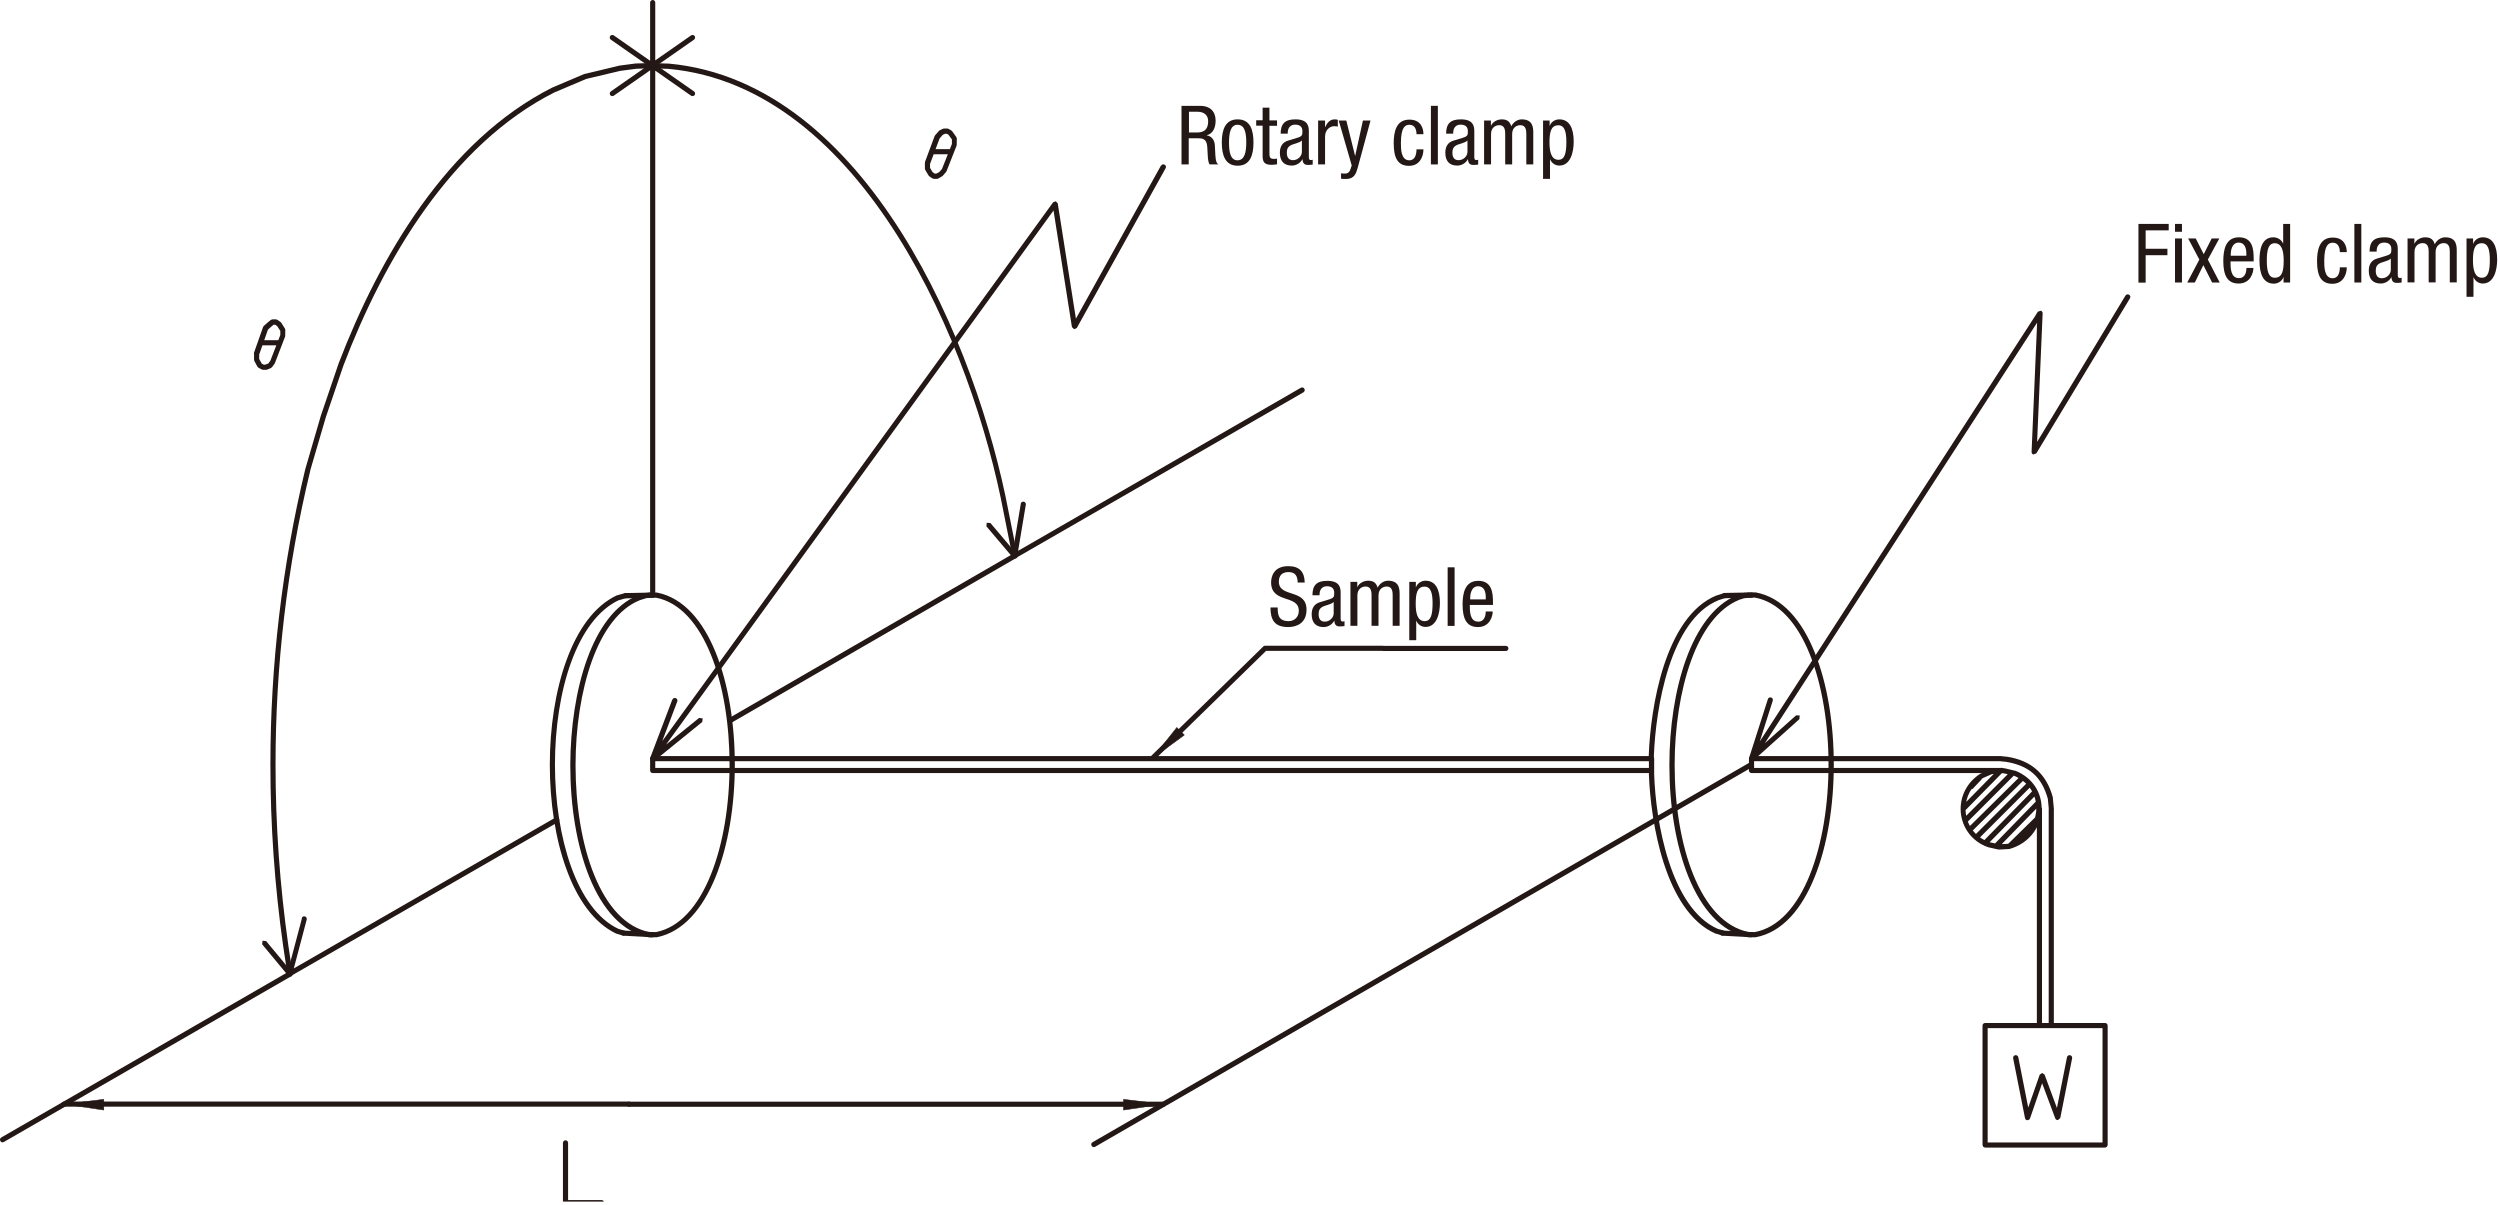 <?xml version="1.0" encoding="UTF-8"?>
<svg id="_レイヤー_2" data-name="レイヤー_2" xmlns="http://www.w3.org/2000/svg" xmlns:xlink="http://www.w3.org/1999/xlink" viewBox="0 0 194.16 93.6">
  <defs>
    <style>
      .cls-1 {
        fill: none;
      }

      .cls-2 {
        fill: #231815;
      }

      .cls-3 {
        clip-path: url(#clippath-1);
      }

      .cls-4 {
        clip-path: url(#clippath);
      }
    </style>
    <clipPath id="clippath">
      <polyline class="cls-1" points="0 0 194 0 194 93.32 0 93.32 0 0"/>
    </clipPath>
    <clipPath id="clippath-1">
      <polyline class="cls-1" points="0 0 194 0 194 93.32 0 93.32 0 0"/>
    </clipPath>
  </defs>
  <g id="_レイヤー_1-2" data-name="レイヤー_1">
    <g>
      <path class="cls-2" d="M91.77,8.22h1.47c.71,0,1.17.42,1.17,1.14,0,.5-.17,1.02-.7,1.15h0c.4.06.62.38.64.77l.04.78c.03.5.11.63.24.71h-.68c-.1-.1-.14-.43-.15-.66l-.04-.71c-.04-.63-.39-.66-.68-.66h-.76v2.03h-.56v-4.55ZM92.33,10.29h.56c.33,0,.94,0,.94-.88,0-.45-.3-.73-.82-.73h-.67v1.61Z"/>
      <path class="cls-2" d="M96.12,9.27c.99,0,1.23.84,1.23,1.8s-.25,1.8-1.23,1.8-1.23-.84-1.23-1.8.25-1.8,1.23-1.8ZM96.79,11.07c0-.74-.11-1.38-.68-1.38-.54,0-.66.64-.66,1.38s.11,1.38.66,1.38.68-.64.68-1.38Z"/>
      <path class="cls-2" d="M98.05,8.36h.54v.99h.59v.42h-.59v2.19c0,.27.07.38.35.38.11,0,.18-.01.24-.02v.44c-.07.01-.21.04-.43.04-.56,0-.69-.23-.69-.68v-2.36h-.5v-.42h.5v-.99Z"/>
      <path class="cls-2" d="M99.46,10.39c0-.78.33-1.12,1.15-1.12,1.04,0,1.04.62,1.04.98v1.91c0,.14,0,.27.17.27.07,0,.1-.01.13-.03v.38s-.18.03-.31.03c-.2,0-.46,0-.48-.44h-.01c-.17.31-.5.49-.82.49-.64,0-.93-.38-.93-1,0-.48.2-.81.64-.94l.72-.22c.39-.12.39-.23.39-.52,0-.32-.19-.5-.55-.5-.59,0-.59.55-.59.67v.03h-.54ZM101.11,10.91c-.2.21-.67.25-.91.4-.17.11-.26.24-.26.54,0,.34.12.59.48.59s.69-.3.69-.65v-.88Z"/>
      <path class="cls-2" d="M102.37,9.36h.54v.51h.01c.15-.33.36-.6.74-.6.11,0,.19.01.24.04v.52c-.05,0-.11-.03-.29-.03-.27,0-.7.24-.7.81v2.16h-.54v-3.42Z"/>
      <path class="cls-2" d="M103.97,9.36h.59l.68,2.74h.01l.6-2.74h.59l-.99,3.65c-.13.47-.27.89-.91.89-.21,0-.3-.01-.39-.02v-.42c.08.01.18.02.31.02.25,0,.36-.15.42-.33l.1-.3-1.01-3.49Z"/>
      <path class="cls-2" d="M110.01,10.4c0-.33-.13-.71-.54-.71-.33,0-.67.17-.67,1.42,0,.45,0,1.34.65,1.34.46,0,.56-.48.56-.85h.54c0,.54-.27,1.28-1.12,1.28s-1.19-.58-1.19-1.75c0-.85.17-1.84,1.22-1.84.93,0,1.09.73,1.09,1.13h-.54Z"/>
      <path class="cls-2" d="M111.13,8.22h.54v4.55h-.54v-4.55Z"/>
      <path class="cls-2" d="M112.31,10.39c0-.78.33-1.12,1.15-1.12,1.04,0,1.04.62,1.04.98v1.91c0,.14,0,.27.17.27.07,0,.1-.01.13-.03v.38s-.18.03-.31.03c-.2,0-.46,0-.48-.44h-.01c-.17.31-.5.49-.82.49-.64,0-.93-.38-.93-1,0-.48.2-.81.64-.94l.72-.22c.39-.12.39-.23.39-.52,0-.32-.19-.5-.55-.5-.59,0-.59.55-.59.67v.03h-.54ZM113.97,10.91c-.2.21-.67.25-.91.4-.17.11-.26.24-.26.54,0,.34.12.59.48.59s.69-.3.69-.65v-.88Z"/>
      <path class="cls-2" d="M115.28,9.36h.51v.4h.01c.14-.31.5-.49.83-.49.4,0,.63.15.74.54.15-.3.46-.54.81-.54.9,0,.9.68.9,1.08v2.42h-.54v-2.36c0-.26-.02-.69-.46-.69-.25,0-.64.15-.64.69v2.36h-.54v-2.36c0-.26-.02-.69-.46-.69-.25,0-.64.15-.64.69v2.36h-.54v-3.42Z"/>
    </g>
    <path class="cls-2" d="M119.84,9.36h.51v.42h.01c.07-.26.37-.51.74-.51.81,0,1.12.72,1.12,1.73,0,.78-.23,1.86-1.12,1.86-.31,0-.59-.19-.71-.48h-.01v1.51h-.54v-4.54ZM121.03,12.41c.5,0,.62-.52.62-1.4,0-.75-.13-1.28-.62-1.28-.59,0-.69.56-.69,1.34,0,.66.12,1.34.69,1.34Z"/>
    <g>
      <path class="cls-2" d="M166.08,17.39h2.35v.5h-1.79v1.43h1.69v.5h-1.69v2.13h-.56v-4.55Z"/>
      <path class="cls-2" d="M168.92,17.39h.54v.61h-.54v-.61ZM168.92,18.52h.54v3.42h-.54v-3.42Z"/>
      <path class="cls-2" d="M169.94,18.52h.59l.62,1.22.62-1.22h.59l-.89,1.64.92,1.78h-.59l-.68-1.35-.66,1.35h-.59l.94-1.78-.87-1.64Z"/>
      <path class="cls-2" d="M173.23,20.29c0,.52,0,1.31.66,1.31.51,0,.58-.54.58-.79h.54c0,.36-.22,1.21-1.15,1.21-.84,0-1.19-.58-1.19-1.75,0-.85.17-1.84,1.22-1.84s1.14.91,1.14,1.65v.22h-1.8ZM174.46,19.87v-.19c0-.38-.12-.84-.59-.84-.56,0-.62.69-.62.89v.13h1.22Z"/>
      <path class="cls-2" d="M177.86,21.94h-.51v-.42h-.01c-.07.25-.37.51-.74.51-.81,0-1.12-.72-1.12-1.8,0-.71.11-1.8,1.08-1.8.31,0,.63.18.75.48h.01v-1.52h.54v4.55ZM176.67,21.57c.59,0,.69-.56.69-1.34,0-.66-.12-1.34-.69-1.34-.5,0-.62.52-.62,1.34s.13,1.34.62,1.34Z"/>
      <path class="cls-2" d="M181.72,19.56c0-.33-.13-.71-.54-.71-.33,0-.67.17-.67,1.42,0,.45,0,1.34.65,1.34.46,0,.56-.48.56-.85h.54c0,.54-.27,1.28-1.12,1.28s-1.19-.58-1.19-1.75c0-.85.17-1.84,1.22-1.84.93,0,1.09.73,1.09,1.13h-.54Z"/>
      <path class="cls-2" d="M182.85,17.39h.54v4.55h-.54v-4.55Z"/>
      <path class="cls-2" d="M184.03,19.55c0-.78.33-1.12,1.15-1.12,1.04,0,1.04.62,1.04.98v1.91c0,.14,0,.27.17.27.07,0,.1-.01.13-.03v.38s-.18.03-.31.03c-.2,0-.46,0-.48-.44h-.01c-.17.31-.5.49-.82.49-.64,0-.93-.38-.93-1,0-.48.2-.81.64-.94l.72-.22c.39-.12.39-.23.39-.52,0-.32-.19-.5-.55-.5-.59,0-.59.55-.59.67v.03h-.54ZM185.68,20.08c-.2.21-.67.25-.91.4-.17.11-.26.24-.26.54,0,.34.12.59.48.59s.69-.3.69-.65v-.88Z"/>
      <path class="cls-2" d="M187,18.52h.51v.4h.01c.14-.31.5-.49.83-.49.4,0,.63.15.74.54.15-.3.46-.54.81-.54.9,0,.9.68.9,1.08v2.42h-.54v-2.36c0-.26-.02-.69-.46-.69-.25,0-.64.15-.64.69v2.36h-.54v-2.36c0-.26-.02-.69-.46-.69-.25,0-.64.15-.64.69v2.36h-.54v-3.42Z"/>
    </g>
    <path class="cls-2" d="M191.56,18.52h.51v.42h.01c.07-.26.37-.51.74-.51.81,0,1.12.72,1.12,1.73,0,.78-.23,1.86-1.12,1.86-.31,0-.59-.19-.71-.48h-.01v1.51h-.54v-4.54ZM192.75,21.57c.5,0,.62-.52.62-1.4,0-.75-.13-1.28-.62-1.28-.59,0-.69.56-.69,1.34,0,.66.12,1.34.69,1.34Z"/>
    <g>
      <path class="cls-2" d="M100.78,45.24c0-.48-.17-.81-.71-.81-.47,0-.75.25-.75.74,0,1.28,2.15.52,2.15,2.18,0,1.05-.77,1.35-1.42,1.35-1.06,0-1.38-.55-1.38-1.52h.56c0,.51.03,1.06.85,1.06.45,0,.79-.32.79-.8,0-1.29-2.15-.54-2.15-2.21,0-.42.18-1.26,1.33-1.26.87,0,1.26.43,1.28,1.27h-.56Z"/>
      <path class="cls-2" d="M101.93,46.23c0-.78.33-1.12,1.15-1.12,1.04,0,1.04.62,1.04.98v1.91c0,.14,0,.27.17.27.07,0,.1-.01.13-.03v.38s-.18.03-.31.03c-.2,0-.46,0-.48-.44h-.01c-.17.31-.5.49-.82.49-.64,0-.93-.38-.93-.99,0-.48.2-.81.64-.94l.72-.22c.39-.12.39-.23.39-.52,0-.32-.19-.5-.55-.5-.59,0-.59.55-.59.67v.03h-.54ZM103.58,46.75c-.2.21-.67.25-.91.4-.17.11-.26.24-.26.54,0,.34.12.59.48.59s.69-.3.69-.65v-.88Z"/>
      <path class="cls-2" d="M104.9,45.19h.51v.4h.01c.14-.31.5-.49.83-.49.4,0,.63.15.74.54.15-.3.46-.54.81-.54.9,0,.9.68.9,1.08v2.42h-.54v-2.36c0-.26-.02-.69-.46-.69-.25,0-.64.15-.64.69v2.36h-.54v-2.36c0-.26-.02-.69-.46-.69-.25,0-.64.15-.64.69v2.36h-.54v-3.42Z"/>
      <path class="cls-2" d="M109.45,45.19h.51v.42h.01c.07-.25.37-.51.74-.51.81,0,1.12.72,1.12,1.73,0,.78-.23,1.86-1.12,1.86-.31,0-.59-.18-.71-.48h-.01v1.51h-.54v-4.54ZM110.64,48.24c.5,0,.62-.52.62-1.4,0-.75-.13-1.28-.62-1.28-.59,0-.69.56-.69,1.34,0,.66.11,1.34.69,1.34Z"/>
      <path class="cls-2" d="M112.43,44.06h.54v4.55h-.54v-4.55Z"/>
    </g>
    <path class="cls-2" d="M114.15,46.97c0,.52,0,1.31.66,1.31.51,0,.58-.54.58-.79h.54c0,.36-.22,1.21-1.15,1.21-.84,0-1.19-.58-1.19-1.75,0-.85.17-1.84,1.22-1.84s1.14.91,1.14,1.65v.22h-1.8ZM115.39,46.55v-.19c0-.38-.12-.83-.59-.83-.56,0-.62.69-.62.89v.13h1.22Z"/>
    <g class="cls-4">
      <path class="cls-2" d="M98.11,50.21l-8.78,8.57v.28s.28,0,.28,0l8.78-8.57v-.29s-.28,0-.28,0h0ZM155.42,59.84l-.02-.2-.75.08-.06.02-.75.34h-.03c-1.04.67-1.54,1.71-1.54,2.74,0,1.27.77,2.52,2.17,2.99h.02s.75.17.75.17h.05s.75-.04.75-.04h.04c1.62-.45,2.51-1.82,2.51-3.18,0-1.17-.66-2.34-2.03-2.9h-.03s-.75-.18-.75-.18h-.01s-.29-.05-.29-.05h-.05s.02.2.02.2l-.03.2.28.04.75.17.04-.2-.08.19c1.22.51,1.77,1.51,1.77,2.52,0,1.19-.77,2.38-2.21,2.78l.05.2v-.2s-.74.04-.74.04l-.73-.16-.04.2.06-.19c-1.23-.41-1.89-1.49-1.89-2.61,0-.89.43-1.8,1.35-2.38l-.11-.17.08.18.73-.32.72-.08-.02-.2-.03.2.03-.2h0ZM159.51,62.79l-.08-.84v-.03c-.5-1.84-1.69-2.86-3.55-3.15h-.01s-.42-.04-.42-.04c-.11-.01-.21.07-.22.18-.01.11.07.21.18.22l.42.04.02-.2-.03.2c1.75.3,2.74,1.14,3.22,2.86l.2-.05-.2.02.08.84c.01.11.11.19.22.18.11-.01.19-.11.18-.22h0ZM107.4,50.56h9.55c.11,0,.2-.09.2-.2s-.09-.2-.2-.2h-9.55c-.11,0-.2.09-.2.2s.09.2.2.2h0ZM53.67,2.75l-6.23,4.35c-.09.06-.11.19-.05.28.06.09.19.11.28.05l6.23-4.35c.09-.06.11-.19.05-.28-.06-.09-.19-.11-.28-.05h0ZM47.44,3.08l6.23,4.35c.09.06.22.04.28-.05.06-.09.04-.22-.05-.28l-6.23-4.35c-.09-.06-.22-.04-.28.05-.06.09-.04.22.05.28h0ZM50.89,5.09V.2c0-.11-.09-.2-.2-.2s-.2.09-.2.2v4.89c0,.11.09.2.2.2s.2-.09.2-.2h0ZM107.4,50.15h-9.15c-.11,0-.2.09-.2.2s.09.2.2.2h9.15c.11,0,.2-.09.2-.2s-.09-.2-.2-.2h0ZM85.06,89.06l51.07-29.51c.1-.06.13-.18.07-.28-.06-.1-.18-.13-.28-.07l-51.07,29.51c-.1.06-.13.18-.07.28.06.1.18.13.28.07h0ZM22.42,75.46L.1,88.34c-.1.06-.13.18-.07.28.05.1.18.13.27.07l22.32-12.87c.1-.06.13-.18.07-.28-.05-.1-.18-.13-.27-.07h0ZM22.68,75.51l-2.01-2.42-.28-.03-.03.28,2.01,2.42.28.03.03-.29h0ZM23.45,71.32l-1.13,4.26.07.21h.22s20.73-11.94,20.73-11.94c.1-.06.13-.18.07-.28-.06-.1-.18-.13-.28-.07l-20.31,11.71,1-3.79c.03-.11-.04-.22-.14-.25-.11-.03-.22.04-.25.14h0ZM78.97,43.04l-2.05-2.42-.29-.02-.02.28,2.05,2.42.29.02.02-.28h0ZM79.28,39.12l-.67,4.01.08.2h.22s22.32-12.86,22.32-12.86c.1-.06.13-.18.07-.28-.05-.1-.18-.13-.28-.07l-21.95,12.66.6-3.59c.02-.11-.06-.21-.17-.23-.11-.02-.21.06-.23.17h0ZM50.89,46.22V5.09c0-.11-.09-.2-.2-.2s-.2.09-.2.2v41.12c0,.11.09.2.2.2s.2-.09.2-.2h0ZM50.89,59.84v-.92c0-.11-.09-.2-.2-.2s-.2.09-.2.2v.92c0,.11.09.2.2.2s.2-.09.2-.2h0ZM163.29,79.65v9.08h-8.92v-9.08c0-.11-.09-.2-.2-.2s-.2.09-.2.2v9.28l.06.14.14.06h9.32l.14-.06.06-.14v-9.28c0-.11-.09-.2-.2-.2s-.2.09-.2.2h0ZM158.39,79.45h-4.22c-.11,0-.2.09-.2.2s.09.2.2.2h4.22c.11,0,.2-.09.2-.2s-.09-.2-.2-.2h0ZM159.51,78.36v-15.55c0-.11-.09-.2-.2-.2s-.2.09-.2.2v15.55c0,.11.09.2.2.2s.2-.09.2-.2h0ZM158.19,62.81v15.92c0,.11.09.2.2.2s.2-.09.2-.2v-15.92c0-.11-.09-.2-.2-.2s-.2.09-.2.2h0ZM155.42,58.72h-19.39c-.11,0-.2.09-.2.2s.09.2.2.2h19.39c.11,0,.2-.09.2-.2s-.09-.2-.2-.2h0ZM136.03,60.04h19.39c.11,0,.2-.09.2-.2s-.09-.2-.2-.2h-19.39c-.11,0-.2.09-.2.2s.09.2.2.2h0ZM136.23,59.84v-.92c0-.11-.09-.2-.2-.2s-.2.09-.2.2v.92c0,.11.09.2.2.2s.2-.09.2-.2h0ZM50.69,60.04h77.57c.11,0,.2-.09.2-.2s-.09-.2-.2-.2H50.69c-.11,0-.2.09-.2.2s.09.2.2.2h0ZM128.26,58.72H50.69c-.11,0-.2.09-.2.2s.09.2.2.2h77.57c.11,0,.2-.09.2-.2s-.09-.2-.2-.2h0ZM136.04,72.39l-2.26-.12c-.11,0-.21.08-.21.19,0,.11.08.21.19.21l2.26.12c.11,0,.21-.08.21-.19,0-.11-.08-.21-.19-.21h0ZM133.94,46.46l2.09-.04c.11,0,.2-.09.2-.21,0-.11-.09-.2-.21-.2l-2.09.04c-.11,0-.2.1-.2.21,0,.11.09.2.2.2h0ZM56.81,56.13l22.11-12.79c.1-.06.13-.18.07-.28-.05-.1-.18-.13-.28-.07l-22.11,12.79c-.1.06-.13.18-.07.28.06.1.18.13.28.07h0ZM48.42,72.67l2.26.12c.11,0,.21-.08.21-.19,0-.11-.08-.21-.19-.21l-2.26-.12c-.11,0-.21.08-.21.19s.08.21.19.21h0ZM50.68,46.02l-2.09.04c-.11,0-.2.1-.2.21,0,.11.09.2.21.2l2.09-.04c.11,0,.2-.09.2-.21,0-.11-.09-.2-.2-.2h0ZM159.31,79.45h-.72v-.72c0-.11-.09-.2-.2-.2s-.2.09-.2.2v.92l.06.14.14.06h.92c.11,0,.2-.09.2-.2s-.09-.2-.2-.2h0ZM159.51,79.65v-1.3c0-.11-.09-.2-.2-.2s-.2.09-.2.2v1.3c0,.11.09.2.2.2s.2-.09.2-.2h0ZM159.31,79.85h4.18c.11,0,.2-.09.2-.2s-.09-.2-.2-.2h-4.18c-.11,0-.2.09-.2.2s.09.2.2.2h0ZM153.19,61.28l.71-.75v-.29s-.29,0-.29,0l-.71.75v.29s.29,0,.29,0h0ZM155.24,59.7l-2.88,2.93v.29s.29,0,.29,0l2.88-2.93v-.29s-.29,0-.29,0h0ZM152.81,63.83l3.68-3.68v-.29h-.29l-3.68,3.68v.29h.29ZM156.95,60.24l-4.1,4.05v.29s.28,0,.28,0l4.1-4.05v-.29s-.29,0-.29,0h0ZM153.64,65.17l4.14-4.14v-.29h-.29l-4.14,4.14v.29h.29ZM157.91,61.37l-3.89,3.97v.29s.29,0,.29,0l3.89-3.97v-.29s-.29,0-.29,0h0ZM155.15,65.88l3.3-3.39v-.29s-.29,0-.29,0l-3.3,3.39v.29s.29,0,.29,0h0ZM158.12,63.42l-2.13,2.09v.29s.28,0,.28,0l2.13-2.09v-.28s-.28,0-.28,0h0Z"/>
    </g>
    <polygon class="cls-2" points="89.47 58.92 91.4 56.5 91.98 57.08 89.47 58.92 89.47 58.92"/>
    <polygon class="cls-2" points="89.47 58.92 89.49 58.93 91.4 56.53 91.95 57.08 89.46 58.91 89.47 58.92 89.49 58.93 89.47 58.92 89.48 58.94 91.99 57.1 92 57.08 91.99 57.07 91.41 56.49 91.39 56.48 91.38 56.49 89.46 58.91 89.46 58.93 89.48 58.94 89.47 58.92 89.47 58.92"/>
    <path class="cls-2" d="M48.85,85.55H4.97c-.11,0-.2.09-.2.2s.09.2.2.2h43.88c.11,0,.2-.09.2-.2s-.09-.2-.2-.2h0ZM52.21,54.34l-1.71,4.51.07.24h.25s3.72-3.02,3.72-3.02l.03-.28-.28-.03-3.14,2.54,1.45-3.82c.04-.1-.01-.22-.12-.26-.1-.04-.22.01-.26.12h0ZM90.17,12.85l-6.61,11.9-1.41-8.95-.15-.17-.21.08-31.26,43.09c-.07.09-.04.22.04.28.09.07.22.05.28-.04l30.97-42.69,1.43,9.05.17.17.21-.1,6.9-12.41c.05-.1.02-.22-.08-.27-.1-.06-.22-.02-.28.08h0ZM137.3,54.3l-1.46,4.56.08.23.24-.02,3.59-3.22.02-.29h-.28s-3.04,2.71-3.04,2.71l1.23-3.85c.03-.11-.02-.22-.13-.25-.11-.03-.22.02-.25.13h0ZM165.07,22.96l-6.86,11.36.43-9.99c0-.09-.05-.17-.14-.2l-.23.08-22.4,34.61c-.06.09-.03.22.06.28.09.06.22.03.28-.06l22-33.98-.43,10.04c0,.09.06.18.14.2l.23-.09,7.27-12.04c.06-.1.03-.22-.07-.28-.09-.06-.22-.03-.28.07h0Z"/>
    <polygon class="cls-2" points="4.97 85.75 8.06 86.21 8.06 85.38 4.97 85.75 4.97 85.75"/>
    <polygon class="cls-2" points="4.97 85.75 4.97 85.77 8.04 85.4 8.04 86.19 4.97 85.74 4.97 85.75 4.97 85.77 4.97 85.75 4.96 85.77 8.06 86.23 8.07 86.23 8.08 86.21 8.08 85.38 8.07 85.36 8.06 85.36 4.96 85.74 4.95 85.75 4.96 85.77 4.97 85.75 4.97 85.75"/>
    <path class="cls-2" d="M48.85,85.96h41.5c.11,0,.2-.09.2-.2s-.09-.2-.2-.2h-41.5c-.11,0-.2.09-.2.2s.09.2.2.2"/>
    <polygon class="cls-2" points="87.26 86.21 90.35 85.75 87.26 85.38 87.26 86.21 87.26 86.21"/>
    <polygon class="cls-2" points="90.35 85.75 90.35 85.74 87.28 86.19 87.28 85.4 90.35 85.77 90.35 85.75 90.35 85.74 90.35 85.75 90.35 85.74 87.26 85.36 87.24 85.36 87.24 85.38 87.24 86.21 87.24 86.23 87.26 86.23 90.35 85.77 90.37 85.75 90.35 85.74 90.35 85.75 90.35 85.75"/>
    <g class="cls-3">
      <path class="cls-2" d="M50.68,4.89l-1.3.04h-.02s-1.29.17-1.29.17c-.11.01-.19.12-.17.23.01.11.12.19.23.18l1.29-.17,1.29-.04c.11,0,.2-.1.2-.21,0-.11-.1-.2-.21-.2h0ZM128.06,58.92v1.25h0c.07,1.84.38,4.48,1.16,6.88.78,2.4,2.03,4.59,4.02,5.46h.03s.46.14.46.14c.11.03.22-.03.25-.14.03-.11-.03-.22-.14-.25l-.46-.13-.05.19.08-.18c-1.81-.79-3.03-2.86-3.8-5.22-.77-2.35-1.08-4.96-1.14-6.76h-.2s.2,0,.2,0v-1.25c0-.11-.09-.2-.2-.2s-.2.09-.2.2h0ZM136.03,72.79h.33c2.07-.39,3.58-2.21,4.57-4.67,1-2.46,1.49-5.6,1.49-8.74s-.49-6.27-1.49-8.73c-.99-2.45-2.5-4.26-4.57-4.64h-.04s-.29,0-.29,0c-.11,0-.2.09-.2.2s.09.2.2.2h.29v-.2l-.04.2c1.86.33,3.3,1.99,4.27,4.39.97,2.39,1.46,5.49,1.46,8.58,0,3.1-.49,6.19-1.46,8.59-.97,2.4-2.41,4.07-4.27,4.42l.04.2v-.2h-.29c-.11,0-.2.09-.2.2s.09.2.2.2h0ZM136.03,46.02h-.28s-.29.04-.29.04c-.11.02-.19.12-.17.23.01.11.12.19.23.17l.28-.04h.24c.11,0,.2-.09.2-.2s-.09-.2-.2-.2h0ZM133.88,46.07l-.54.17h-.02c-2.04.83-3.3,3.04-4.1,5.46-.79,2.43-1.1,5.1-1.17,6.93h0v.3c0,.11.09.2.2.2s.2-.09.2-.2v-.29h-.2.2c.07-1.79.38-4.43,1.15-6.81.77-2.38,2.01-4.47,3.86-5.21l-.08-.19.06.19.54-.17c.11-.03.17-.14.13-.25-.03-.11-.15-.17-.25-.13h0ZM135.43,46.07l-.54.17h-.02c-1.77.74-3.07,2.59-3.93,4.97-.86,2.38-1.29,5.3-1.29,8.22,0,3.12.49,6.24,1.49,8.69,1,2.45,2.52,4.26,4.61,4.67h.04s.25,0,.25,0c.11,0,.2-.09.2-.2s-.09-.2-.2-.2h-.25v.2l.04-.2c-1.89-.37-3.34-2.04-4.31-4.43-.97-2.38-1.46-5.46-1.46-8.54,0-2.88.43-5.77,1.27-8.09.84-2.33,2.1-4.07,3.71-4.73l-.08-.19.06.19.54-.17c.11-.03.17-.14.13-.25-.03-.11-.15-.17-.25-.13h0ZM79.01,43.13l-.67-3.34-.2.04.2-.04c-1.22-6.47-3.96-14.81-8.32-21.72-4.36-6.91-10.35-12.41-18.06-13.13h-.01s-1.25-.04-1.25-.04c-.11,0-.2.08-.21.2,0,.11.08.21.2.21l1.25.04v-.2s-.01.2-.01.2c7.53.7,13.43,6.09,17.76,12.94,4.33,6.85,7.06,15.15,8.27,21.58h0s.67,3.35.67,3.35c.02.11.13.18.24.16.11-.02.18-.13.16-.24h0ZM48.05,5.11l-2.63.63h-.03s-2.47,1.05-2.47,1.05h-.01c-8.21,4.14-13.46,13.21-16.61,21.43h0s-1.38,4.06-1.38,4.06h0s-1.21,4.15-1.21,4.15h0c-1.81,7.52-2.71,15.24-2.71,22.96,0,4.71.33,9.41.99,14.07h0s.17,1.13.17,1.13l.17,1.09c.02.11.12.19.23.17.11-.02.19-.12.17-.23l-.17-1.09-.17-1.13h0c-.66-4.64-.99-9.33-.99-14.01,0-7.69.89-15.38,2.7-22.85l-.2-.05.19.06,1.21-4.13,1.38-4.05-.19-.07.19.07c3.12-8.18,8.36-17.15,16.41-21.21l-.09-.18.08.19,2.45-1.04,2.62-.62c.11-.03.17-.14.15-.24-.03-.11-.13-.18-.24-.15h0ZM50.69,72.79h.33c2.06-.42,3.56-2.24,4.56-4.69.99-2.46,1.49-5.59,1.49-8.71s-.49-6.25-1.48-8.7c-.99-2.45-2.5-4.26-4.56-4.67h-.04s-.29,0-.29,0c-.11,0-.2.09-.2.2s.09.2.2.2h.29v-.2l-.04.2c1.86.36,3.29,2.03,4.26,4.42.97,2.39,1.45,5.47,1.45,8.55,0,3.08-.49,6.17-1.46,8.56-.97,2.4-2.4,4.08-4.26,4.44l.04.2v-.2h-.29c-.11,0-.2.09-.2.2s.09.2.2.2h0ZM50.69,46.02h-.28s-.29.04-.29.04c-.11.02-.19.12-.17.23.01.11.12.19.23.17l.28-.04h.24c.11,0,.2-.09.2-.2s-.09-.2-.2-.2h0ZM48.54,46.06l-.59.17h-.03c-1.78.83-3.07,2.7-3.93,5.06-.86,2.36-1.29,5.23-1.29,8.1,0,2.86.42,5.73,1.28,8.08.85,2.36,2.14,4.22,3.9,5.05h.03s.46.14.46.14c.11.03.22-.03.25-.14.03-.11-.03-.22-.14-.25l-.46-.13-.05.19.08-.18c-1.61-.75-2.86-2.52-3.69-4.82-.83-2.3-1.26-5.12-1.26-7.95s.42-5.66,1.26-7.96c.84-2.31,2.1-4.07,3.72-4.82l-.08-.18.05.2.59-.17c.11-.03.17-.14.14-.25-.03-.11-.14-.17-.25-.14h0ZM50.09,46.07l-.54.17h-.02c-1.78.73-3.08,2.58-3.94,4.96-.86,2.38-1.29,5.31-1.3,8.24,0,3.13.49,6.25,1.49,8.7,1,2.45,2.52,4.26,4.62,4.66h.04s.25,0,.25,0c.11,0,.2-.09.2-.2s-.09-.2-.2-.2h-.25v.2l.04-.2c-1.89-.36-3.34-2.02-4.32-4.42-.98-2.39-1.46-5.47-1.46-8.55,0-2.89.43-5.77,1.27-8.1.84-2.33,2.1-4.07,3.71-4.71l-.07-.19.06.19.54-.17c.11-.03.17-.14.13-.25-.03-.11-.15-.17-.25-.13h0ZM72.42,11.98h1.38c.11,0,.2-.09.2-.2s-.09-.2-.2-.2h-1.38c-.11,0-.2.09-.2.2s.09.2.2.2h0ZM72.04,12.66l.19.07.74-1.97.24-.28.17-.09h.15l.13.07.27.37v.35l-.77,1.94-.21.24-.22.12h-.14l-.16-.11-.2-.33v-.4h-.2l.19.07-.19-.07h-.2v.46l.03.1.25.42.06.07.25.17.11.03h.25l.1-.03.29-.17.05-.04.25-.29.04-.06.79-2.01v-.07s.01-.46.01-.46l-.04-.12-.33-.46-.06-.05-.21-.12-.1-.03h-.25l-.09.02-.25.12-.06.05-.29.33-.04.06-.75,2.01v.07s.19,0,.19,0h0ZM20.3,26.82h1.38c.11,0,.2-.09.2-.2s-.09-.2-.2-.2h-1.38c-.11,0-.2.09-.2.2s.09.2.2.2h0ZM19.93,27.49l.19.07.69-1.96.29-.26.15-.12h.12l.16.11.24.37v.32l-.77,1.99-.16.22-.24.09h-.12l-.15-.08-.2-.36v-.41h-.2l.19.07-.19-.07h-.2v.46l.02.1.25.46.09.08.25.13.09.02h.28s.33-.14.33-.14l.09-.07.21-.29.02-.05.79-2.05v-.07s.01-.42.01-.42l-.03-.11-.29-.46-.06-.06-.25-.17-.11-.03h-.25l-.13.04-.21.17h0s-.34.3-.34.3l-.06.09-.71,2.01v.07s.19,0,.19,0h0ZM46.72,93.2h-2.6v-4.44c0-.11-.09-.2-.2-.2s-.2.09-.2.2v4.64l.06.14.14.06h2.8c.11,0,.2-.09.2-.2s-.09-.2-.2-.2h0ZM156.35,82.2l.92,4.64c.02.09.09.16.18.16s.17-.05.21-.14l.94-2.73,1.02,2.73c.03.08.12.14.21.13l.18-.16.92-4.64c.02-.11-.05-.22-.16-.24-.11-.02-.22.05-.24.16l-.78,3.94-.96-2.59-.19-.13-.19.14-.89,2.55-.77-3.91c-.02-.11-.13-.18-.24-.16-.11.02-.18.13-.16.24h0Z"/>
    </g>
  </g>
</svg>